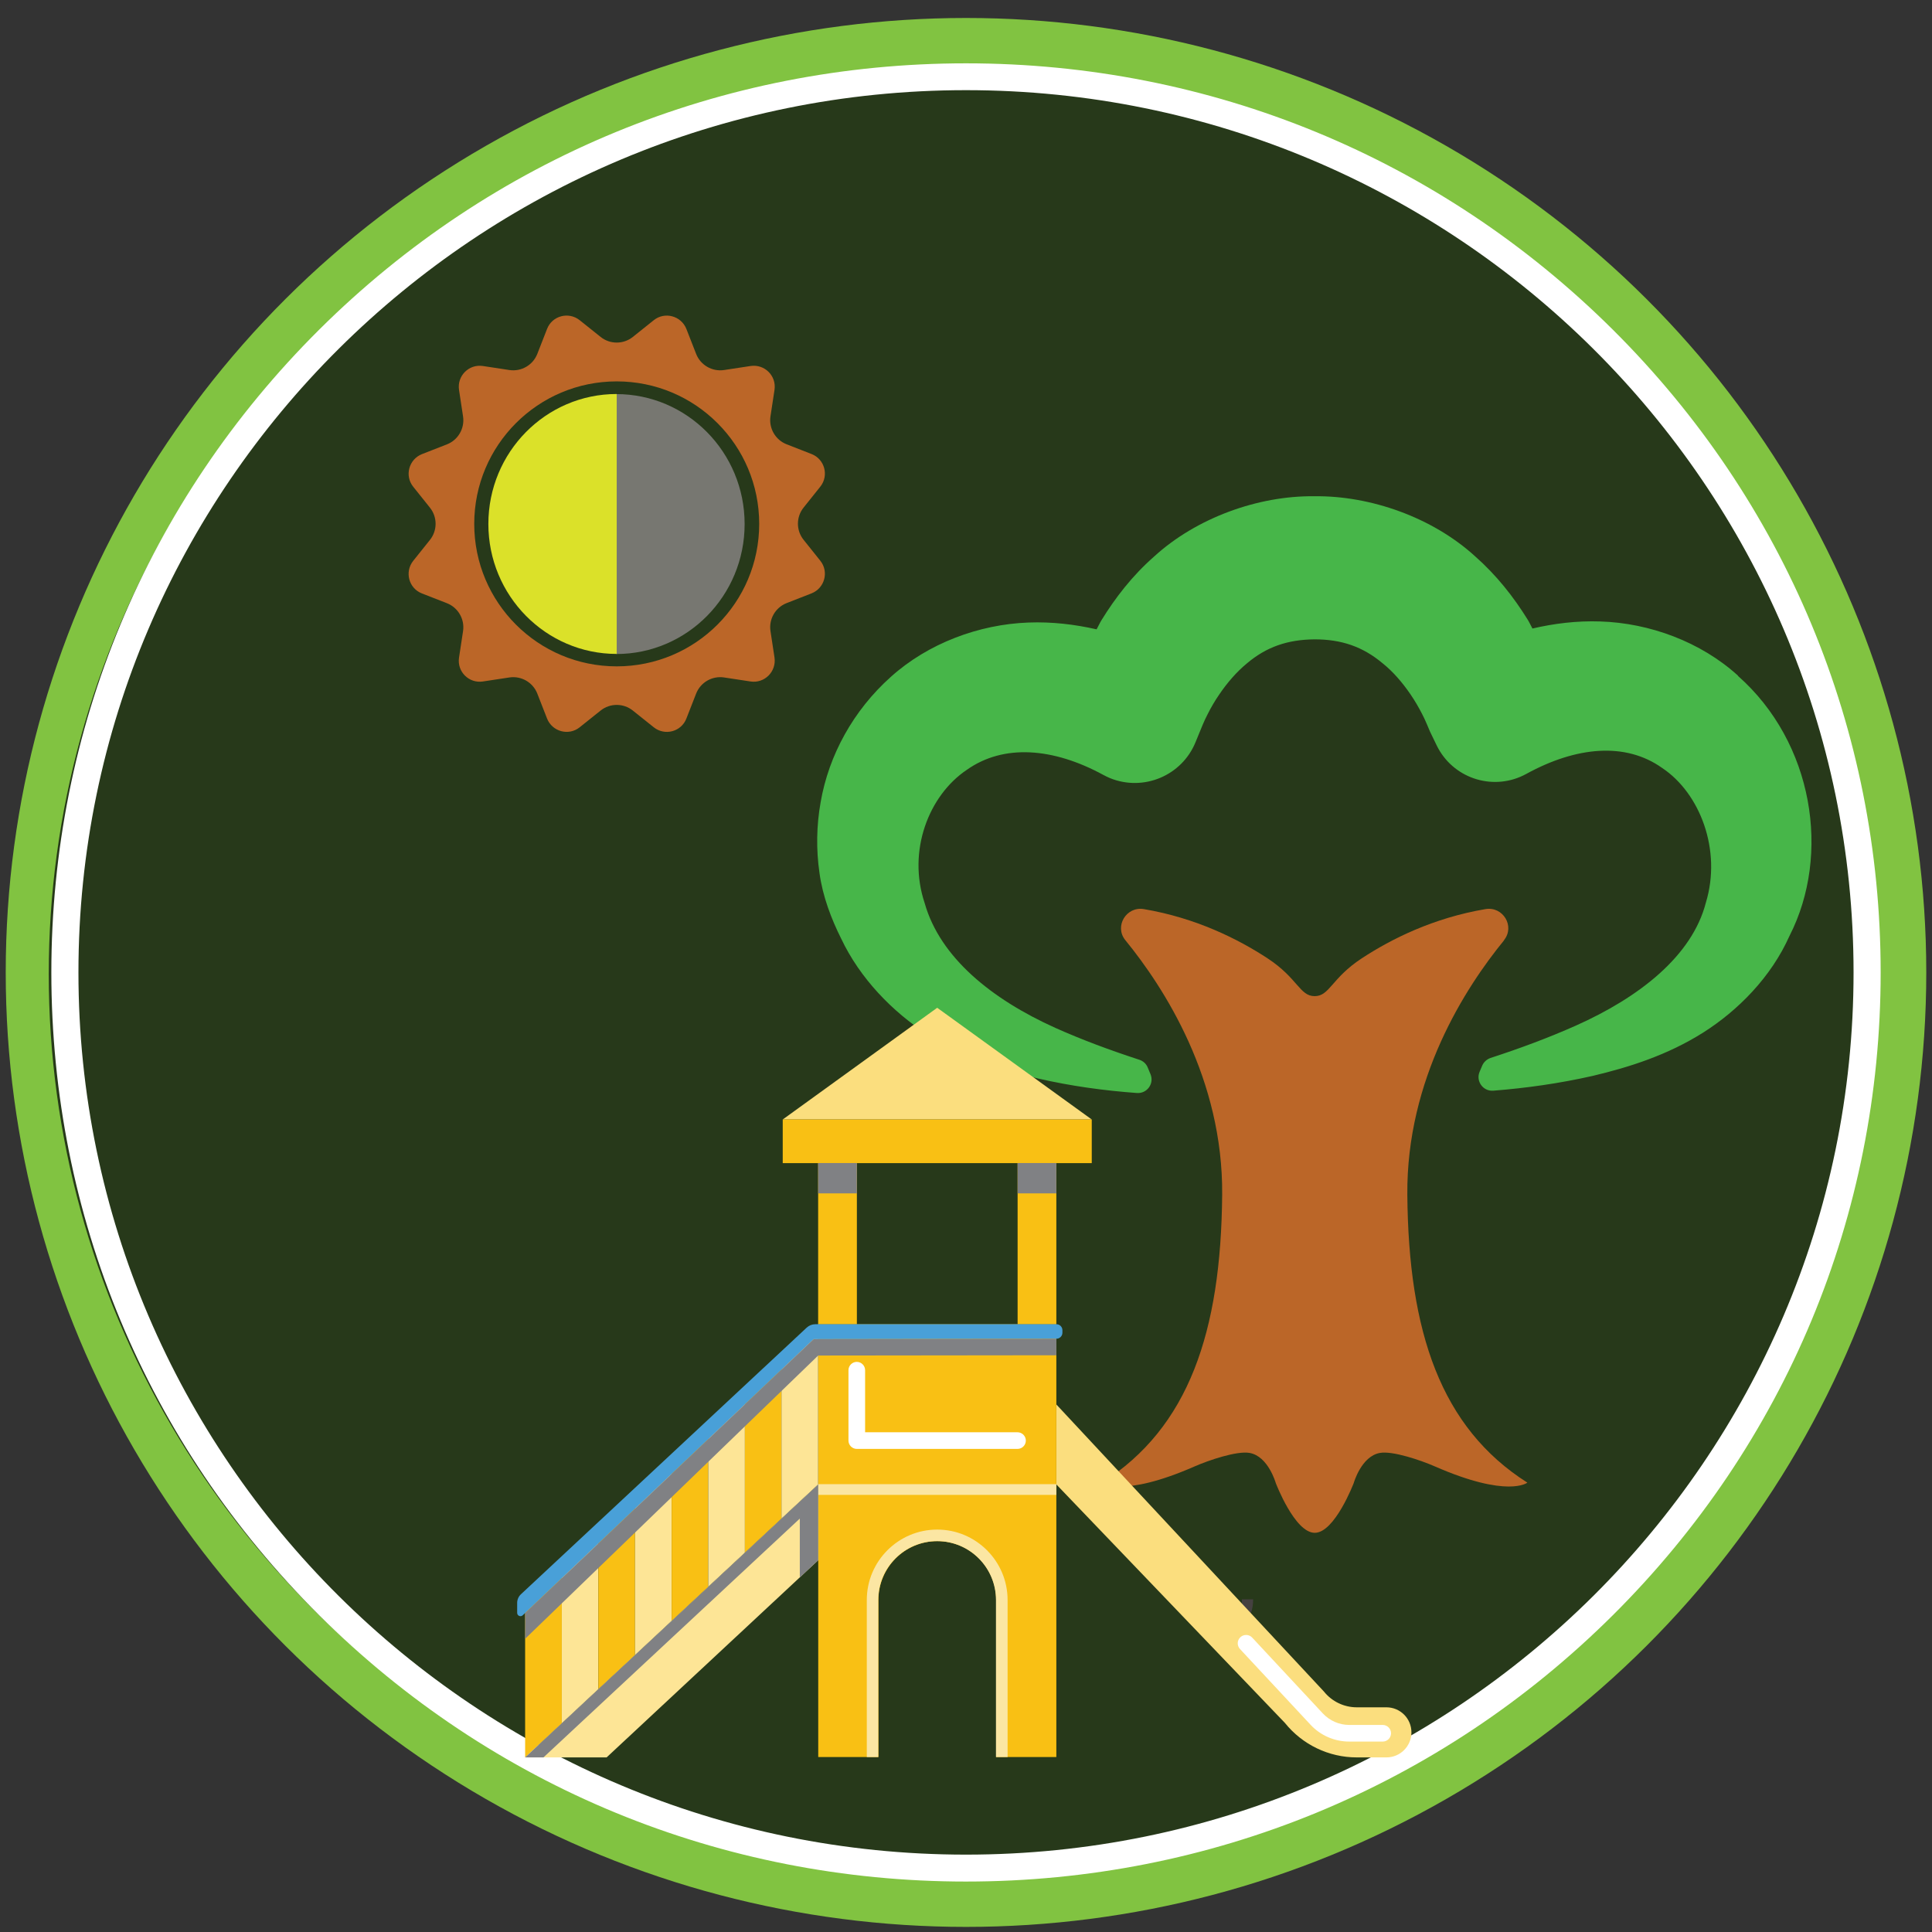 <?xml version="1.0" encoding="UTF-8"?>
<svg xmlns="http://www.w3.org/2000/svg" viewBox="0 0 216 216">
  <rect x="0" y="0" width="216" height="216" fill="#333333" stroke="none"/>
  <defs>
    <style>
      .cls-1 {
        fill: #47b649;
      }

      .cls-1, .cls-2, .cls-3, .cls-4, .cls-5, .cls-6, .cls-7, .cls-8, .cls-9, .cls-10, .cls-11, .cls-12, .cls-13, .cls-14 {
        stroke-width: 0px;
      }

      .cls-2 {
        fill: #81c341;
      }

      .cls-3 {
        fill: #fde596;
      }

      .cls-4 {
        fill: #f9c014;
      }

      .cls-15 {
        isolation: isolate;
      }

      .cls-5 {
        fill: #bb6628;
      }

      .cls-6 {
        fill: #49a0d8;
      }

      .cls-7 {
        fill: #27391a;
      }

      .cls-8 {
        fill: #fbde7e;
      }

      .cls-9 {
        fill: #fff;
      }

      .cls-10 {
        fill: #dbe129;
      }

      .cls-11 {
        fill: #777771;
      }

      .cls-12 {
        fill: #808184;
      }

      .cls-13 {
        fill: #454140;
      }

      .cls-16 {
        mix-blend-mode: multiply;
      }

      .cls-14 {
        fill: #fbe6a3;
      }
    </style>
  </defs>
  <g class="cls-15">
    <g id="Layer_1" data-name="Layer 1">
      <g>
        <ellipse class="cls-2" cx="108" cy="108.72" rx="107.36" ry="106.71"/>
        <ellipse class="cls-7" cx="107.81" cy="108.9" rx="102.36" ry="101"/>
        <path class="cls-9" d="M108,210.36c-27.31,0-52.99-10.57-72.31-29.77-19.31-19.2-29.95-44.72-29.95-71.87s10.64-52.67,29.95-71.87C55.01,17.65,80.69,7.08,108,7.08s52.99,10.57,72.31,29.77c19.31,19.2,29.95,44.72,29.95,71.87s-10.64,52.67-29.95,71.87c-19.31,19.2-44.99,29.77-72.31,29.77ZM108,10.08C53.28,10.08,8.77,54.33,8.77,108.72s44.52,98.63,99.23,98.63,99.23-44.25,99.23-98.63S162.72,10.08,108,10.08Z"/>
      </g>
      <g>
        <path class="cls-5" d="M46.2,62.7c-.99,1.24-.5,3.08.98,3.65l2.79,1.09c1.25.49,2,1.79,1.8,3.12l-.45,2.96c-.24,1.57,1.11,2.91,2.67,2.67l2.96-.45c1.33-.2,2.63.55,3.12,1.8l1.09,2.79c.58,1.47,2.42,1.97,3.65.98l2.34-1.87c1.05-.84,2.55-.84,3.6,0l2.34,1.87c1.24.99,3.08.5,3.65-.98l1.09-2.79c.49-1.25,1.79-2,3.12-1.8l2.96.45c1.57.24,2.91-1.11,2.68-2.68l-.45-2.96c-.2-1.33.55-2.63,1.8-3.12l2.79-1.09c1.47-.58,1.97-2.42.98-3.65l-1.87-2.34c-.84-1.05-.84-2.55,0-3.6l1.87-2.34c.99-1.24.49-3.08-.98-3.65l-2.79-1.09c-1.25-.49-2-1.79-1.8-3.12l.45-2.96c.24-1.57-1.11-2.91-2.68-2.67l-2.96.45c-1.33.2-2.63-.55-3.12-1.8l-1.09-2.79c-.58-1.47-2.42-1.97-3.65-.98l-2.34,1.87c-1.05.84-2.55.84-3.6,0l-2.34-1.87c-1.24-.99-3.08-.5-3.65.98l-1.09,2.79c-.49,1.25-1.79,2-3.12,1.8l-2.96-.45c-1.57-.24-2.91,1.11-2.67,2.68l.45,2.96c.2,1.33-.55,2.63-1.8,3.12l-2.79,1.09c-1.47.58-1.97,2.42-.98,3.65l1.87,2.34c.84,1.05.84,2.55,0,3.6l-1.87,2.34ZM68.95,42.64c8.8,0,15.93,7.13,15.93,15.93s-7.13,15.93-15.93,15.93c-8.8,0-15.93-7.13-15.93-15.93s7.13-15.93,15.93-15.93Z"/>
        <path class="cls-11" d="M68.9,44.05v29.07c7.93,0,14.35-6.51,14.35-14.53,0-8.03-6.43-14.53-14.35-14.53Z"/>
        <path class="cls-10" d="M68.95,73.12v-29.07c-7.93,0-14.35,6.51-14.35,14.53s6.43,14.53,14.35,14.53Z"/>
      </g>
      <path class="cls-13" d="M138.84,178.81c0,1.05.28,1.9.63,1.9s.63-.85.63-1.9"/>
      <g>
        <path class="cls-5" d="M168.14,105.12c1.27-1.55-.1-3.82-2.07-3.48-5.84.99-10.54,3.35-13.82,5.5-3.4,2.23-3.59,4.23-5.27,4.23s-1.87-2-5.27-4.23c-3.28-2.15-7.98-4.51-13.82-5.5-1.97-.34-3.34,1.93-2.07,3.48,4.32,5.29,10.93,15.51,10.82,28.46-.13,15.33-3.74,26.03-13.42,32.18,0,0,2.18,1.77,10.38-1.83,1.49-.65,4.67-1.75,6.11-1.49,2.08.37,2.92,3.36,2.92,3.36,0,0,2.12,5.57,4.36,5.57s4.36-5.57,4.36-5.57c0,0,.84-2.99,2.92-3.36,1.44-.26,4.62.84,6.11,1.49,8.21,3.6,10.38,1.83,10.38,1.83-9.68-6.14-13.29-16.85-13.42-32.18-.11-12.95,6.49-23.17,10.82-28.46Z"/>
        <path class="cls-1" d="M194.31,75.54c-4.15-3.78-9.89-5.89-15.4-6.06-2.64-.09-5.17.23-7.58.79-.19-.34-.34-.69-.55-1.02-1.57-2.53-3.48-4.96-5.89-7.08-4.75-4.32-11.67-6.77-17.96-6.69-6.29-.07-13.2,2.43-17.93,6.77-2.41,2.12-4.3,4.57-5.86,7.1-.2.33-.35.68-.54,1.01-2.43-.55-4.97-.86-7.62-.76-5.51.2-11.22,2.32-15.39,6.08-4.18,3.74-6.93,8.74-7.84,14-.47,2.63-.51,5.31-.13,7.92.35,2.61,1.34,5.17,2.41,7.31,2.12,4.49,5.76,8.22,9.67,10.74,3.95,2.55,8.22,3.93,12.36,4.93,3.7.85,7.38,1.35,11.05,1.62,1.13.08,1.95-1.05,1.52-2.1-.11-.26-.21-.52-.32-.77-.17-.41-.52-.72-.94-.85-3.24-1.06-6.39-2.22-9.4-3.57-7.08-3.19-12.87-7.85-14.59-13.94-1.96-5.84.46-12.05,4.71-14.9,4.12-2.92,9.67-2.48,15.27.57.24.13.49.25.75.36,3.76,1.52,8.04-.29,9.56-4.04l.45-1.1c.11-.27.53-1.33.89-2,.38-.76.81-1.5,1.28-2.18.93-1.38,1.98-2.57,3.09-3.49,2.21-1.88,4.59-2.68,7.59-2.71,3,0,5.38.81,7.6,2.67,1.13.9,2.18,2.1,3.12,3.47.47.69.9,1.42,1.29,2.18.36.67.78,1.73.9,2l.74,1.53.17.33c1.93,3.51,6.33,4.79,9.84,2.87,5.61-3.08,11.11-3.58,15.2-.67,4.24,2.82,6.67,9.19,4.89,15.05-1.54,5.98-7.46,10.6-14.55,13.76-3.05,1.36-6.24,2.54-9.52,3.61-.41.14-.75.44-.93.84-.1.23-.2.47-.3.71-.44,1.05.39,2.2,1.53,2.11,3.69-.29,7.38-.81,11.1-1.65,4.13-.98,8.37-2.33,12.34-4.83,3.91-2.47,7.63-6.22,9.68-10.83,4.65-9.09,2.68-21.61-5.77-29.07Z"/>
      </g>
      <g>
        <g id="LINE">
          <path class="cls-4" d="M91.47,165.93h26.63v30.51h-6.73v-17.56c0-3.64-2.95-6.58-6.58-6.58s-6.58,2.95-6.58,6.58v17.56h-6.73v-30.51"/>
        </g>
        <g id="LINE-2" data-name="LINE">
          <path class="cls-8" d="M118.1,165.97v-8.95h0s29.92,32.1,29.92,32.1c.89,1.11,2.24,1.76,3.67,1.76h3.31c1.55,0,2.8,1.25,2.8,2.8s-1.25,2.8-2.8,2.8h-3.31c-3.13,0-6.08-1.42-8.04-3.86l-25.55-26.66"/>
        </g>
        <path class="cls-14" d="M111.37,196.44h1.28v-17.56c0-4.34-3.53-7.87-7.87-7.87s-7.87,3.53-7.87,7.87v17.56h1.28v-17.56c0-3.64,2.95-6.58,6.58-6.58s6.58,2.95,6.58,6.58v17.56"/>
        <g id="LINE-3" data-name="LINE">
          <polygon class="cls-8" points="104.78 112.67 122.06 125.16 87.51 125.16 104.78 112.67"/>
        </g>
        <rect class="cls-4" x="87.51" y="125.16" width="34.55" height="4.88"/>
        <rect class="cls-4" x="91.47" y="130.03" width="4.33" height="18.03"/>
        <rect class="cls-4" x="113.77" y="130.03" width="4.33" height="18.03"/>
        <rect class="cls-4" x="91.47" y="148.06" width="26.63" height="17.91"/>
        <g id="LINE-4" data-name="LINE">
          <polyline class="cls-4" points="58.71 196.48 58.71 178.57 58.72 178.57 62.81 174.76 62.81 192.67 62.81 192.67 58.72 196.48"/>
        </g>
        <g id="LINE-5" data-name="LINE">
          <polyline class="cls-3" points="62.81 192.67 62.81 174.76 62.81 174.76 66.9 170.95 66.9 188.85 66.9 188.85 62.81 192.67"/>
        </g>
        <g id="LINE-6" data-name="LINE">
          <polyline class="cls-4" points="66.9 188.85 66.9 170.95 66.9 170.95 71 167.13 71 185.04 71 185.04 66.9 188.85"/>
        </g>
        <g id="LINE-7" data-name="LINE">
          <polyline class="cls-3" points="71 185.04 71 167.13 71 167.13 75.09 163.32 75.09 181.22 75.09 181.22 71 185.04"/>
        </g>
        <g id="LINE-8" data-name="LINE">
          <polyline class="cls-4" points="75.09 181.22 75.09 163.32 75.09 163.32 79.18 159.5 79.18 177.41 79.18 177.41 75.09 181.22"/>
        </g>
        <g id="LINE-9" data-name="LINE">
          <polyline class="cls-3" points="79.18 177.41 79.18 159.5 79.18 159.5 83.28 155.69 83.28 173.6 83.28 173.59 79.18 177.41"/>
        </g>
        <g id="LINE-10" data-name="LINE">
          <polyline class="cls-4" points="83.28 173.6 83.28 155.69 83.28 155.69 87.37 151.88 87.37 169.78 87.37 169.78 83.28 173.59"/>
        </g>
        <g id="LINE-11" data-name="LINE">
          <polyline class="cls-3" points="87.37 169.78 87.37 151.88 87.37 151.88 91.47 148.06 91.47 165.97 91.47 165.97 87.37 169.78"/>
        </g>
        <polyline class="cls-3" points="91.47 165.97 91.47 174.44 91.47 174.44 67.82 196.48 58.71 196.48 91.47 165.97"/>
        <path class="cls-9" d="M113.77,161.99h-17.98c-.51,0-.93-.42-.93-.93v-7.87c0-.51.42-.93.93-.93s.93.42.93.93v6.94h17.04c.51,0,.93.42.93.93s-.42.93-.93.93Z"/>
        <g class="cls-16">
          <rect class="cls-12" x="91.47" y="130.03" width="4.33" height="3.39"/>
        </g>
        <g class="cls-16">
          <rect class="cls-12" x="113.77" y="130.03" width="4.33" height="3.39"/>
        </g>
        <rect class="cls-14" x="91.47" y="165.93" width="26.63" height="1.2"/>
        <g class="cls-16">
          <polygon class="cls-12" points="58.71 196.48 60.76 196.48 89.42 169.78 89.42 176.36 91.47 174.44 91.47 167.13 91.47 165.97 58.71 196.48"/>
          <polygon class="cls-12" points="91.47 165.97 91.47 165.97 91.47 165.97 91.47 165.97"/>
        </g>
        <path class="cls-6" d="M118.11,149.68l-27.15.04-32.52,30.87c-.23.22-.62.06-.62-.27v-1.11c0-.37.15-.72.42-.97l31.95-29.81c.26-.24.6-.38.96-.38h26.96c.37,0,.67.3.67.67v.28c0,.37-.3.67-.67.67Z"/>
        <g class="cls-16">
          <polygon class="cls-12" points="58.71 180.34 90.96 149.72 118.11 149.68 118.1 151.52 91.47 151.55 58.71 183.22 58.71 180.34"/>
        </g>
        <path class="cls-9" d="M154.59,194.71h-3.75c-1.63,0-3.2-.68-4.31-1.87l-7.9-8.48c-.35-.38-.33-.97.05-1.32.38-.35.97-.33,1.32.05l7.9,8.48c.76.81,1.83,1.28,2.94,1.28h3.75c.51,0,.93.42.93.93s-.42.93-.93.93Z"/>
      </g>
    </g>
  </g>
</svg>